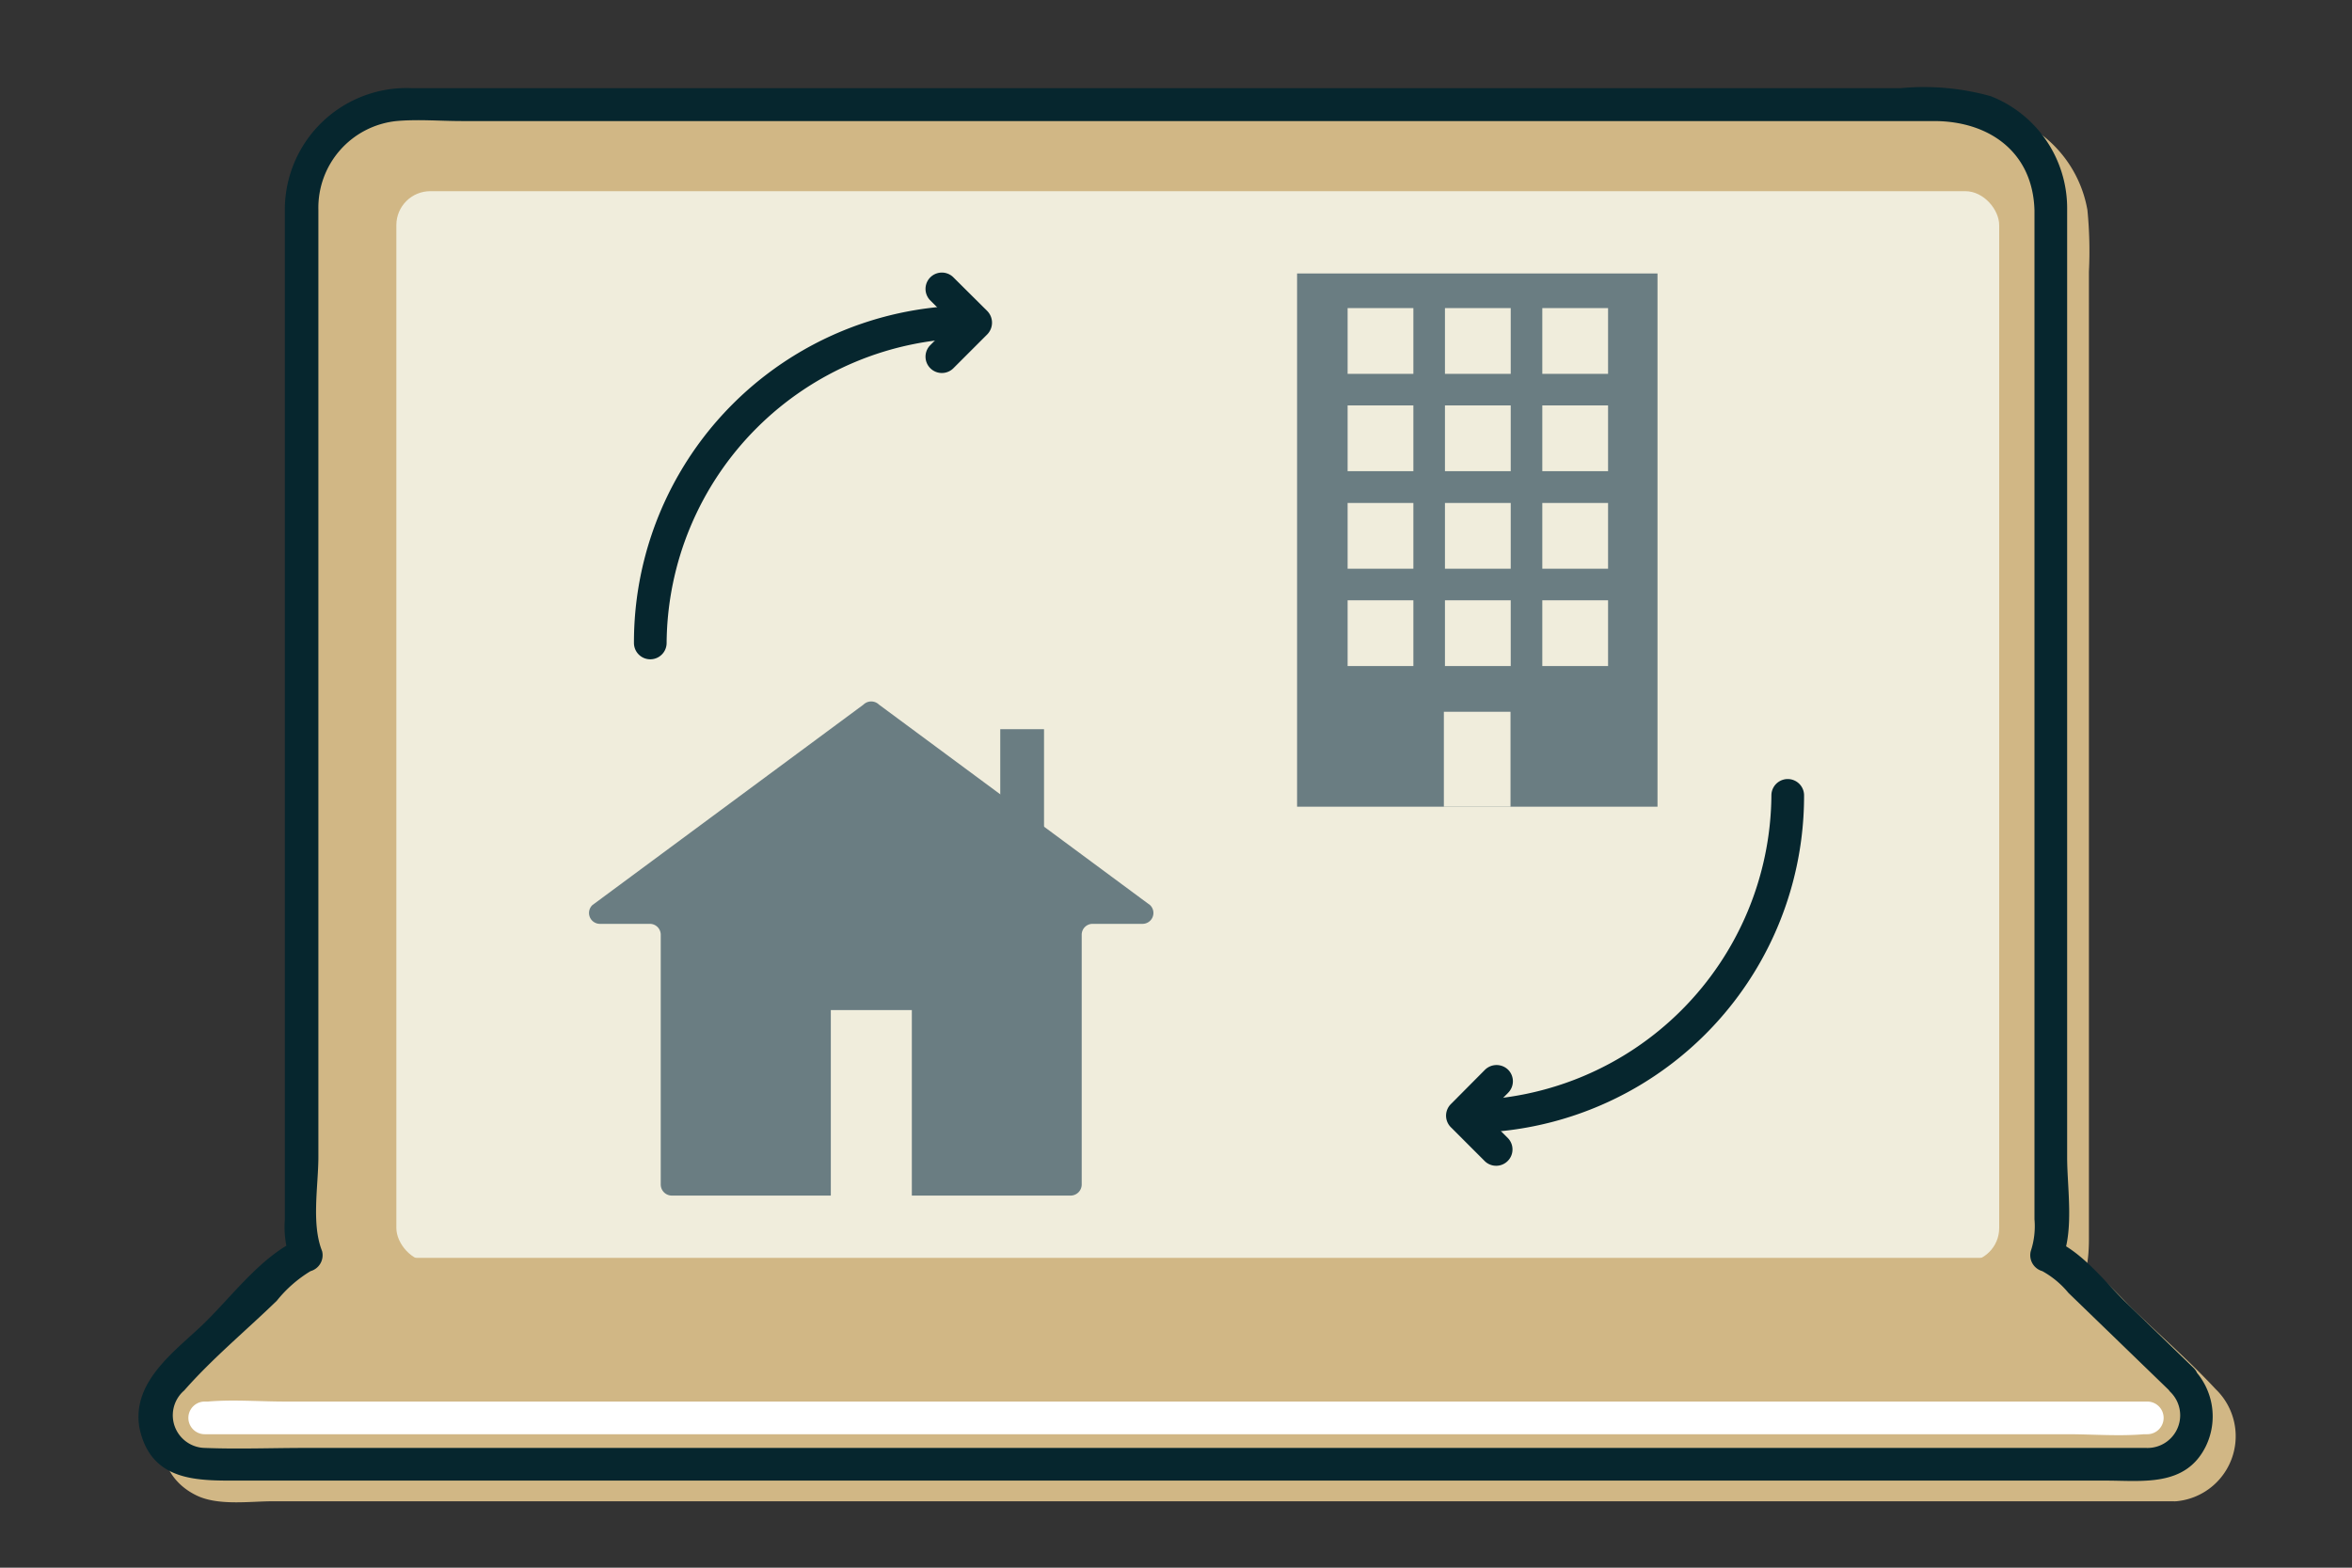 <svg id="Layer_1" data-name="Layer 1" xmlns="http://www.w3.org/2000/svg" viewBox="0 0 108 72"><rect x="0" y="0" width="108" height="72" fill="#333333" stroke="none"/><defs><style>.cls-1{fill:#d1b785;}.cls-2{fill:#f0eddc;}.cls-3{fill:#06262e;}.cls-4{fill:#6a7d82;}.cls-5{fill:#fff;}</style></defs><title>TheKey_HRIcons_2022_F</title><path class="cls-1" d="M93.55,59.48H16.45a1.63,1.63,0,0,1-1.62-1.62V10.5a4.7,4.7,0,0,1,4.71-4.7H90.46a4.7,4.7,0,0,1,4.71,4.7V57.86A1.63,1.63,0,0,1,93.55,59.48Z"/><path class="cls-1" d="M93.55,58.73H17.08c-.76,0-1.38-.07-1.5-1a27.44,27.44,0,0,1,0-3.27V11.11c0-2.41,1.34-4.46,4-4.56.5,0,1,0,1.51,0H89.81c1.86,0,3.63.64,4.35,2.54a8.56,8.56,0,0,1,.26,3.07V56.05c0,.81.32,2.56-.87,2.68-1,.09-1,1.59,0,1.5,2-.2,2.37-1.69,2.37-3.32V12.47a19.08,19.08,0,0,0-.07-2.83,5.55,5.55,0,0,0-5.54-4.59c-.81,0-1.63,0-2.45,0h-48c-6.76,0-13.55-.21-20.3,0a5.55,5.55,0,0,0-5.46,5.59c0,1.1,0,2.2,0,3.3V47.21c0,3.46-.1,6.94,0,10.4.08,2.92,2.72,2.62,4.78,2.62H93.55A.75.75,0,0,0,93.55,58.73Z"/><rect class="cls-2" x="18.2" y="8.78" width="73.6" height="49.18" rx="1.56"/><path class="cls-1" d="M99.89,68.2H10.11c-1.82,0-2.67-2.53-1.29-3.86l5.46-5.28a1.82,1.82,0,0,1,1.29-.54H94.43a1.86,1.86,0,0,1,1.3.54l5.45,5.28C102.56,65.67,101.71,68.2,99.89,68.2Z"/><path class="cls-1" d="M99.89,67.45H11.81c-.48,0-1,0-1.45,0a1.5,1.5,0,0,1-1-2.59c1.09-1.28,2.47-2.39,3.68-3.56.7-.69,1.56-1.9,2.61-2a30.75,30.75,0,0,1,3.84,0H93.8a2,2,0,0,1,1.41.33A38,38,0,0,1,99,63.24c.53.51,1.09,1,1.59,1.54.77.83.76,2.57-.67,2.67-1,.07-1,1.57,0,1.5a3,3,0,0,0,1.82-5.15c-1.21-1.3-2.57-2.49-3.85-3.72-1-1-2-2.24-3.45-2.31-.38,0-.76,0-1.14,0H17.08c-.47,0-.94,0-1.41,0a4.15,4.15,0,0,0-2.78,1.58c-1.45,1.41-2.91,2.79-4.35,4.21S6.88,67.62,9,68.67c1,.5,2.46.28,3.51.28H99.89A.75.75,0,0,0,99.89,67.45Z"/><path class="cls-3" d="M100.71,62.81l-3.17-3.07c-1-1-2-2.32-3.36-2.85l.52.92c.54-1.36.22-3.25.22-4.67V10.92c0-.46,0-.93,0-1.39a5.53,5.53,0,0,0-3.5-5.11,11.4,11.4,0,0,0-4.16-.37H32.66c-4.58,0-9.16,0-13.73,0a5.59,5.59,0,0,0-5.85,5.48c0,1.55,0,3.11,0,4.66V56a4.55,4.55,0,0,0,.22,1.79l.53-.92c-1.72.69-3.14,2.62-4.43,3.88s-3.36,2.66-3,4.81C6.92,68.09,9.12,68,11,68H96.67c1.72,0,3.68.3,4.61-1.56a3.14,3.14,0,0,0-.57-3.58c-.65-.72-1.7.35-1.06,1.06a1.5,1.5,0,0,1-1.1,2.58c-.59,0-1.17,0-1.75,0H14c-1.52,0-3.06.06-4.59,0a1.5,1.5,0,0,1-.95-2.64c1.29-1.47,2.85-2.76,4.25-4.12a5.91,5.91,0,0,1,1.55-1.36.76.76,0,0,0,.53-.92c-.5-1.25-.17-3-.17-4.34V11.36c0-.57,0-1.14,0-1.72A4,4,0,0,1,18.2,5.56c1-.09,2,0,3,0H88.81c2.5,0,4.54,1.4,4.61,4.11,0,1.75,0,3.51,0,5.26V56a3.62,3.62,0,0,1-.17,1.46.76.76,0,0,0,.53.92,4.18,4.18,0,0,1,1.2,1l1.85,1.79,2.82,2.73C100.35,64.54,101.41,63.48,100.71,62.81Z"/><path class="cls-4" d="M27.2,41.57l12.45-9.21a.51.51,0,0,1,.71,0l12.45,9.21a.5.5,0,0,1-.36.86H50.17a.5.5,0,0,0-.5.5V54.4a.51.51,0,0,1-.51.51H30.85a.51.51,0,0,1-.51-.51V42.93a.5.5,0,0,0-.5-.5H27.56A.5.5,0,0,1,27.2,41.57Z"/><rect class="cls-4" x="45.93" y="33.48" width="2.01" height="10.7" transform="translate(93.87 77.67) rotate(-180)"/><rect class="cls-2" x="38.14" y="46.38" width="3.72" height="9.41" transform="translate(80.01 102.18) rotate(-180)"/><rect class="cls-4" x="59.56" y="12.56" width="16.55" height="24.49"/><polyline class="cls-2" points="66.3 37.05 66.3 32.69 69.36 32.69 69.36 37.05"/><rect class="cls-2" x="61.88" y="14.15" width="3.02" height="3.02"/><rect class="cls-2" x="66.35" y="14.15" width="3.02" height="3.02"/><rect class="cls-2" x="70.82" y="14.15" width="3.02" height="3.02"/><rect class="cls-2" x="61.88" y="18.62" width="3.02" height="3.02"/><rect class="cls-2" x="66.35" y="18.62" width="3.02" height="3.02"/><rect class="cls-2" x="70.82" y="18.62" width="3.02" height="3.02"/><rect class="cls-2" x="61.88" y="23.1" width="3.02" height="3.02"/><rect class="cls-2" x="66.35" y="23.1" width="3.02" height="3.02"/><rect class="cls-2" x="70.82" y="23.1" width="3.02" height="3.02"/><rect class="cls-2" x="61.88" y="27.57" width="3.02" height="3.02"/><rect class="cls-2" x="66.35" y="27.57" width="3.02" height="3.02"/><rect class="cls-2" x="70.82" y="27.57" width="3.02" height="3.02"/><path class="cls-3" d="M30.61,29.53a14.11,14.11,0,0,1,14-14,.75.75,0,0,0,0-1.5A15.47,15.47,0,0,0,29.11,29.53a.75.75,0,0,0,1.5,0Z"/><path class="cls-3" d="M42.7,13.78l1.57,1.57V14.29L42.7,15.87a.75.75,0,0,0,1.06,1.06l1.58-1.58a.77.77,0,0,0,0-1.06l-1.58-1.57a.75.75,0,0,0-1.06,1.06Z"/><path class="cls-3" d="M81.34,36.53a14.11,14.11,0,0,1-14,14,.75.75,0,0,0,0,1.5A15.47,15.47,0,0,0,82.84,36.53a.75.75,0,0,0-1.5,0Z"/><path class="cls-3" d="M69.25,52.28l-1.57-1.57v1.06l1.57-1.58a.75.75,0,0,0,0-1.06.76.76,0,0,0-1.06,0l-1.57,1.58a.75.75,0,0,0,0,1.06l1.57,1.57a.75.75,0,0,0,1.06-1.06Z"/><path class="cls-5" d="M98.6,64.37H13.07c-1.16,0-2.37-.1-3.52,0H9.4a.75.75,0,0,0,0,1.5H94.93c1.16,0,2.37.1,3.52,0h.15a.75.75,0,0,0,0-1.5Z"/></svg>